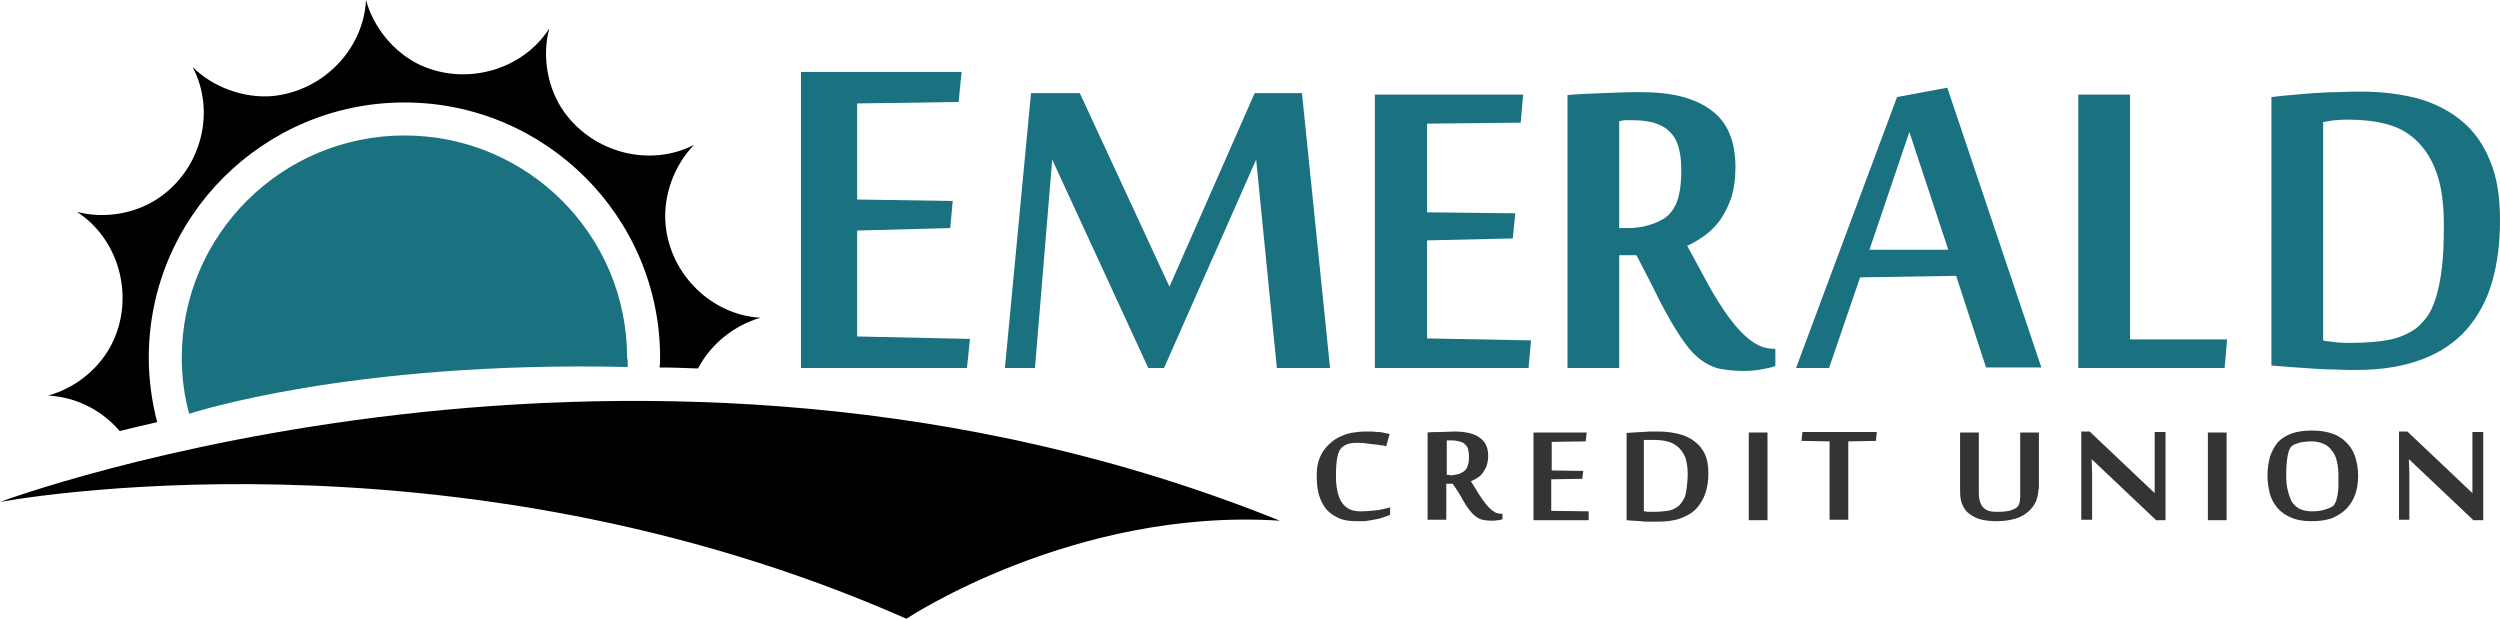 <?xml version="1.0" encoding="utf-8"?>
<!-- Generator: Adobe Illustrator 21.0.2, SVG Export Plug-In . SVG Version: 6.00 Build 0)  -->
<svg version="1.1" id="Layer_1" xmlns="http://www.w3.org/2000/svg" xmlns:xlink="http://www.w3.org/1999/xlink" x="0px" y="0px"
	 viewBox="0 0 507.5 125.6" style="enable-background:new 0 0 507.5 125.6;" xml:space="preserve">
<style type="text/css">
	.st0{fill-rule:evenodd;clip-rule:evenodd;fill:#1A7180;}
	.st1{fill:#1A7180;}
	.st2{fill:#343434;}
</style>
<g>
	<path d="M135.1,45.5c-0.5-5.9,1.8-12,5.8-16.1c-8.9,4.6-20.4,1.7-26.4-6.7c-3.4-4.8-4.5-11.3-3-16.9c-5.4,8.4-16.8,11.7-26.2,7.4
		C80,10.7,75.8,5.6,74.3,0c-0.5,10-8.7,18.5-19,19.5c-5.8,0.5-12.1-1.8-16.2-5.9C43.8,22.5,41,34,32.5,40c-4.8,3.4-11.3,4.5-16.9,3
		C24,48.4,27.3,59.8,23,69.2c-2.5,5.4-7.5,9.5-13.2,11.1c5.7,0.3,10.9,3,14.5,7.2c2.4-0.6,4.9-1.2,7.6-1.8
		c-1.1-4.3-1.7-8.7-1.7-13.1c0-28.6,23.3-51.8,51.9-51.8c28.6,0,51.9,23.2,51.9,51.8c0,0.9,0,1.3-0.1,1.9l0,0.1
		c2.6,0,5.2,0.1,7.8,0.2c2.6-5,7.4-8.8,12.7-10.3C144.6,64,136,55.8,135.1,45.5z"/>
	<g>
		<path class="st0" d="M127.4,74.5C70.8,73.2,38.4,84,38.4,84c-1-3.6-1.5-7.5-1.5-11.4c0-24.9,20.3-45.1,45.2-45.1
			c25,0,45.2,20.2,45.2,45.1C127.5,73.4,127.4,73.6,127.4,74.5z"/>
	</g>
	<g>
		<path class="st1" d="M196.3,74.7h-33.7V14.6h32.6l-0.6,6.1L174,21v19.5l19.4,0.3l-0.5,5.5L174,46.8v21.5l22.9,0.5L196.3,74.7z"/>
		<path class="st1" d="M259.2,74.7L255,32.4l-18.7,42.3h-3.2l-19.5-42.3l-3.5,42.3H204l5.3-55.8h9.9l18.2,39.3l17.3-39.3h9.6
			l5.7,55.8H259.2z"/>
		<path class="st1" d="M310.3,74.7h-31.2V19.2h30.1l-0.5,5.7l-19,0.2v18l17.9,0.2l-0.5,5.1l-17.4,0.4v19.9l21.1,0.4L310.3,74.7z"/>
		<path class="st1" d="M332.2,51.8h-3.5v22.9h-10.5V19.3c2.1-0.2,4.5-0.3,7.2-0.4c2.7-0.1,5.2-0.2,7.7-0.2c6.3,0,11,1.2,14.3,3.7
			c3.3,2.4,4.9,6.3,4.9,11.5c0,2.3-0.3,4.4-0.8,6.1c-0.6,1.7-1.3,3.2-2.2,4.5c-0.9,1.3-2,2.4-3.1,3.2c-1.2,0.9-2.4,1.6-3.7,2.2
			c1.5,2.8,3,5.5,4.4,8.1c1.4,2.5,2.8,4.7,4.2,6.6c1.4,1.9,2.8,3.4,4.3,4.5c1.4,1.1,3,1.7,4.6,1.7h0.4v3.5c-0.8,0.3-1.8,0.5-2.9,0.7
			c-1.1,0.2-2.3,0.3-3.6,0.3c-1.9,0-3.6-0.2-5.1-0.5c-1.4-0.4-2.8-1.1-4.2-2.3c-1.4-1.2-2.8-3-4.2-5.3c-1.5-2.3-3.2-5.5-5.1-9.4
			L332.2,51.8z M330.5,46.3c1.5,0,2.9-0.2,4.2-0.6c1.4-0.4,2.4-0.9,3.2-1.4c0.4-0.3,0.8-0.6,1.2-1.1c0.4-0.4,0.7-1,1.1-1.7
			c0.3-0.7,0.6-1.6,0.8-2.8c0.2-1.1,0.3-2.5,0.3-4.2c0-1.9-0.2-3.5-0.6-4.8c-0.4-1.3-1-2.3-1.9-3.1c-0.8-0.8-1.9-1.3-3.1-1.7
			c-1.2-0.3-2.6-0.5-4.2-0.5c-0.4,0-0.9,0-1.4,0c-0.5,0-1,0.1-1.4,0.2v21.7H330.5z"/>
		<path class="st1" d="M403.2,74.7l-6.1-18.7l-19.5,0.3l-6.3,18.4h-6.7l20.5-55l10.2-1.9l19.1,56.8H403.2z M395.5,50.7l-7.9-23.9
			l-8.1,23.9H395.5z"/>
		<path class="st1" d="M421.9,74.7V19.2h10.5v49.7h19.7l-0.5,5.8H421.9z"/>
		<path class="st1" d="M461.1,19.7c1.1-0.1,2.4-0.3,3.9-0.4c1.5-0.1,3-0.3,4.7-0.4c1.7-0.1,3.3-0.2,5-0.2c1.7-0.1,3.2-0.1,4.7-0.1
			c4.2,0,8,0.5,11.5,1.4c3.4,1,6.4,2.5,8.9,4.6c2.5,2.1,4.4,4.8,5.7,8.1c1.4,3.3,2,7.3,2,12c0,4.6-0.5,8.7-1.6,12.5
			c-1.1,3.8-2.8,6.9-5.1,9.6c-2.3,2.6-5.3,4.7-9,6.1c-3.7,1.4-8.1,2.2-13.3,2.2c-1.5,0-3,0-4.6-0.1c-1.6,0-3.2-0.1-4.7-0.2
			c-1.5-0.1-3-0.2-4.4-0.3c-1.4-0.1-2.7-0.2-3.7-0.3V19.7z M471.6,69.1c0.4,0.1,0.8,0.2,1.2,0.2c0.5,0.1,1,0.1,1.5,0.2
			c0.5,0,1,0.1,1.5,0.1c0.5,0,0.9,0,1.2,0c3.2,0,5.8-0.2,7.9-0.6c2.1-0.4,3.9-1.2,5.5-2.3c0.8-0.6,1.6-1.5,2.3-2.4
			c0.7-1,1.3-2.3,1.8-3.9c0.5-1.6,0.9-3.6,1.2-6c0.3-2.4,0.4-5.3,0.4-8.8c0-4.3-0.5-7.9-1.5-10.6c-1-2.8-2.4-4.9-4.1-6.5
			c-1.7-1.6-3.7-2.7-6-3.3c-2.3-0.6-4.8-0.9-7.4-0.9c-0.4,0-0.8,0-1.4,0c-0.5,0-1,0.1-1.5,0.1c-0.5,0-1,0.1-1.5,0.2
			c-0.5,0.1-0.8,0.1-1.1,0.2V69.1z"/>
	</g>
	<g>
		<path class="st2" d="M275.3,105.8c-1.5,0-2.7-0.2-3.7-0.7c-1-0.5-1.9-1.1-2.5-1.9c-0.6-0.8-1.1-1.8-1.4-2.9
			c-0.3-1.1-0.4-2.4-0.4-3.8c0-1.1,0.1-2.1,0.4-3c0.3-0.9,0.7-1.7,1.2-2.3c0.5-0.7,1.1-1.2,1.7-1.7c0.6-0.5,1.3-0.8,2-1.1
			c0.7-0.3,1.4-0.5,2.2-0.6c0.8-0.1,1.5-0.2,2.2-0.2c0.4,0,0.9,0,1.4,0c0.5,0,1,0.1,1.4,0.1c0.5,0,0.9,0.1,1.3,0.2
			c0.4,0.1,0.7,0.1,1,0.2l-0.7,2.5c-0.3-0.1-0.6-0.2-1.1-0.2c-0.5-0.1-1-0.2-1.5-0.2c-0.5-0.1-1.1-0.1-1.6-0.2
			c-0.5-0.1-0.9-0.1-1.3-0.1c-0.4,0-0.7,0-1,0c-0.3,0-0.6,0.1-0.8,0.1c-0.2,0.1-0.5,0.1-0.7,0.2c-0.2,0.1-0.4,0.2-0.7,0.4
			c-0.6,0.4-1,1.1-1.2,2.1c-0.2,1-0.3,2.3-0.3,3.9c0,2.4,0.4,4.2,1.2,5.4c0.8,1.2,2,1.8,3.8,1.8c1,0,2-0.1,3.1-0.2
			c1.1-0.1,2-0.4,2.9-0.6v1.5c-0.5,0.2-1,0.4-1.6,0.6c-0.6,0.2-1.1,0.3-1.7,0.4c-0.6,0.1-1.2,0.2-1.8,0.3
			C276.4,105.8,275.9,105.8,275.3,105.8z"/>
		<path class="st2" d="M294.9,98.2h-1.3v7.3h-3.8V87.8c0.8-0.1,1.6-0.1,2.6-0.1c1,0,1.9-0.1,2.8-0.1c2.3,0,4,0.4,5.1,1.2
			c1.2,0.8,1.8,2,1.8,3.7c0,0.7-0.1,1.4-0.3,2c-0.2,0.6-0.5,1-0.8,1.5c-0.3,0.4-0.7,0.8-1.1,1c-0.4,0.3-0.9,0.5-1.3,0.7
			c0.6,0.9,1.1,1.8,1.6,2.6c0.5,0.8,1,1.5,1.5,2.1c0.5,0.6,1,1.1,1.5,1.4c0.5,0.4,1.1,0.5,1.7,0.5h0.1v1.1c-0.3,0.1-0.6,0.2-1,0.2
			c-0.4,0.1-0.8,0.1-1.3,0.1c-0.7,0-1.3-0.1-1.8-0.2c-0.5-0.1-1-0.4-1.5-0.8c-0.5-0.4-1-1-1.5-1.7c-0.5-0.7-1.1-1.8-1.8-3
			L294.9,98.2z M294.3,96.5c0.5,0,1-0.1,1.5-0.2c0.5-0.1,0.9-0.3,1.2-0.5c0.1-0.1,0.3-0.2,0.4-0.3c0.1-0.1,0.3-0.3,0.4-0.6
			c0.1-0.2,0.2-0.5,0.3-0.9c0.1-0.4,0.1-0.8,0.1-1.4c0-0.6-0.1-1.1-0.2-1.5c-0.1-0.4-0.4-0.7-0.7-1c-0.3-0.3-0.7-0.4-1.1-0.5
			c-0.4-0.1-0.9-0.2-1.5-0.2c-0.2,0-0.3,0-0.5,0c-0.2,0-0.4,0-0.5,0v7H294.3z"/>
		<path class="st2" d="M322.5,105.6h-11.2V87.8h10.8l-0.2,1.8l-6.9,0.1v5.8l6.4,0.1l-0.2,1.6l-6.3,0.1v6.4l7.6,0.1L322.5,105.6z"/>
		<path class="st2" d="M330.1,87.9c0.4,0,0.9-0.1,1.4-0.1c0.5,0,1.1-0.1,1.7-0.1c0.6,0,1.2-0.1,1.8-0.1c0.6,0,1.2,0,1.7,0
			c1.5,0,2.9,0.2,4.1,0.5c1.2,0.3,2.3,0.8,3.2,1.5c0.9,0.7,1.6,1.5,2.1,2.6c0.5,1.1,0.7,2.4,0.7,3.9c0,1.5-0.2,2.8-0.6,4
			c-0.4,1.2-1,2.2-1.8,3.1c-0.8,0.9-1.9,1.5-3.2,2c-1.3,0.5-2.9,0.7-4.8,0.7c-0.5,0-1.1,0-1.6,0c-0.6,0-1.1,0-1.7-0.1
			c-0.6,0-1.1-0.1-1.6-0.1c-0.5,0-1-0.1-1.3-0.1V87.9z M333.9,103.8c0.1,0,0.3,0,0.4,0.1c0.2,0,0.3,0,0.5,0c0.2,0,0.4,0,0.5,0
			c0.2,0,0.3,0,0.4,0c1.1,0,2.1-0.1,2.8-0.2c0.8-0.1,1.4-0.4,2-0.8c0.3-0.2,0.6-0.5,0.8-0.8c0.2-0.3,0.5-0.7,0.7-1.2
			c0.2-0.5,0.3-1.1,0.4-1.9c0.1-0.8,0.2-1.7,0.2-2.8c0-1.4-0.2-2.5-0.5-3.4c-0.4-0.9-0.9-1.6-1.5-2.1c-0.6-0.5-1.3-0.9-2.2-1.1
			c-0.8-0.2-1.7-0.3-2.7-0.3c-0.1,0-0.3,0-0.5,0c-0.2,0-0.4,0-0.6,0c-0.2,0-0.4,0-0.5,0c-0.2,0-0.3,0-0.4,0V103.8z"/>
		<path class="st2" d="M358.8,105.6h-3.8V87.8h3.8V105.6z"/>
		<path class="st2" d="M371.4,105.6V89.6l-5.7-0.1l0.2-1.8H381l-0.2,1.8l-5.6,0.1v15.9H371.4z"/>
		<path class="st2" d="M413.8,99.3c0,0.9-0.2,1.7-0.5,2.5c-0.4,0.8-0.9,1.5-1.6,2.1c-0.7,0.6-1.6,1.1-2.6,1.4
			c-1.1,0.3-2.3,0.5-3.7,0.5c-1.1,0-2.2-0.1-3.1-0.3c-0.9-0.2-1.7-0.6-2.4-1.1c-0.7-0.5-1.2-1.1-1.5-1.9c-0.4-0.8-0.5-1.8-0.5-2.9
			V87.8h3.8v12.1c0,0.9,0.1,1.6,0.3,2.1c0.2,0.5,0.4,0.9,0.8,1.2c0.3,0.3,0.8,0.5,1.3,0.6c0.5,0.1,1.1,0.1,1.7,0.1
			c0.8,0,1.5-0.1,2.1-0.2c0.6-0.2,1.1-0.4,1.4-0.6c0.4-0.3,0.6-0.7,0.7-1.2c0.1-0.6,0.1-1.2,0.1-2V87.8h3.8V99.3z"/>
		<path class="st2" d="M437.8,105.7l-13.2-12.5h0c0,1,0.1,2,0.1,2.9c0,0.4,0,0.7,0,1.1c0,0.4,0,0.7,0,1c0,0.3,0,0.6,0,0.8
			c0,0.2,0,0.4,0,0.5v6h-2.2V87.6h1.7l13.2,12.5c0-1,0-1.8,0-2.7c0-0.4,0-0.7,0-1.1c0-0.4,0-0.7,0-1.1c0-0.3,0-0.6,0-0.9
			c0-0.3,0-0.5,0-0.7v-5.9h2.2v17.9H437.8z"/>
		<path class="st2" d="M452,105.6h-3.8V87.8h3.8V105.6z"/>
		<path class="st2" d="M478.7,96.6c0,1.4-0.2,2.7-0.6,3.8c-0.4,1.1-1,2.1-1.8,2.9c-0.8,0.8-1.8,1.4-2.9,1.9
			c-1.2,0.4-2.5,0.6-4.1,0.6c-1.6,0-3-0.2-4.1-0.7c-1.1-0.4-2.1-1.1-2.8-1.9c-0.7-0.8-1.3-1.8-1.6-2.9c-0.3-1.1-0.5-2.4-0.5-3.8
			c0-1.4,0.2-2.6,0.5-3.8c0.4-1.1,0.9-2.1,1.6-2.9c0.7-0.8,1.7-1.4,2.8-1.8c1.1-0.4,2.5-0.6,4.1-0.6c1.6,0,2.9,0.2,4.1,0.6
			c1.2,0.4,2.1,1,2.9,1.8c0.8,0.8,1.4,1.7,1.8,2.9C478.5,94,478.7,95.2,478.7,96.6z M474.7,96.6c0-1.1-0.1-2.1-0.3-2.9
			c-0.2-0.9-0.5-1.6-1-2.2c-0.4-0.6-1-1.1-1.7-1.4c-0.7-0.3-1.5-0.5-2.4-0.5c-0.8,0-1.6,0.1-2.3,0.2c-0.7,0.2-1.3,0.4-1.7,0.7
			c-0.4,0.3-0.7,0.9-0.9,2c-0.2,1-0.3,2.4-0.3,4.1c0,1.1,0.1,2,0.3,2.9c0.2,0.9,0.5,1.6,0.8,2.3c0.4,0.6,0.9,1.1,1.6,1.5
			c0.7,0.3,1.5,0.5,2.5,0.5c1,0,1.8-0.1,2.5-0.3c0.7-0.2,1.2-0.4,1.7-0.7c0.2-0.1,0.4-0.4,0.6-0.8c0.2-0.4,0.3-0.9,0.4-1.4
			c0.1-0.6,0.2-1.2,0.2-1.9C474.7,98.1,474.7,97.3,474.7,96.6z"/>
		<path class="st2" d="M502.2,105.7l-13.2-12.5h0c0,1,0.1,2,0.1,2.9c0,0.4,0,0.7,0,1.1c0,0.4,0,0.7,0,1c0,0.3,0,0.6,0,0.8
			c0,0.2,0,0.4,0,0.5v6H487V87.6h1.7l13.2,12.5c0-1,0-1.8,0-2.7c0-0.4,0-0.7,0-1.1c0-0.4,0-0.7,0-1.1c0-0.3,0-0.6,0-0.9
			c0-0.3,0-0.5,0-0.7v-5.9h2.2v17.9H502.2z"/>
	</g>
	<path d="M184,125.6c0,0,34-22.6,75.8-19.9C129.9,53.3,0,101.9,0,101.9S91.1,84.6,184,125.6z"/>
</g>
</svg>
